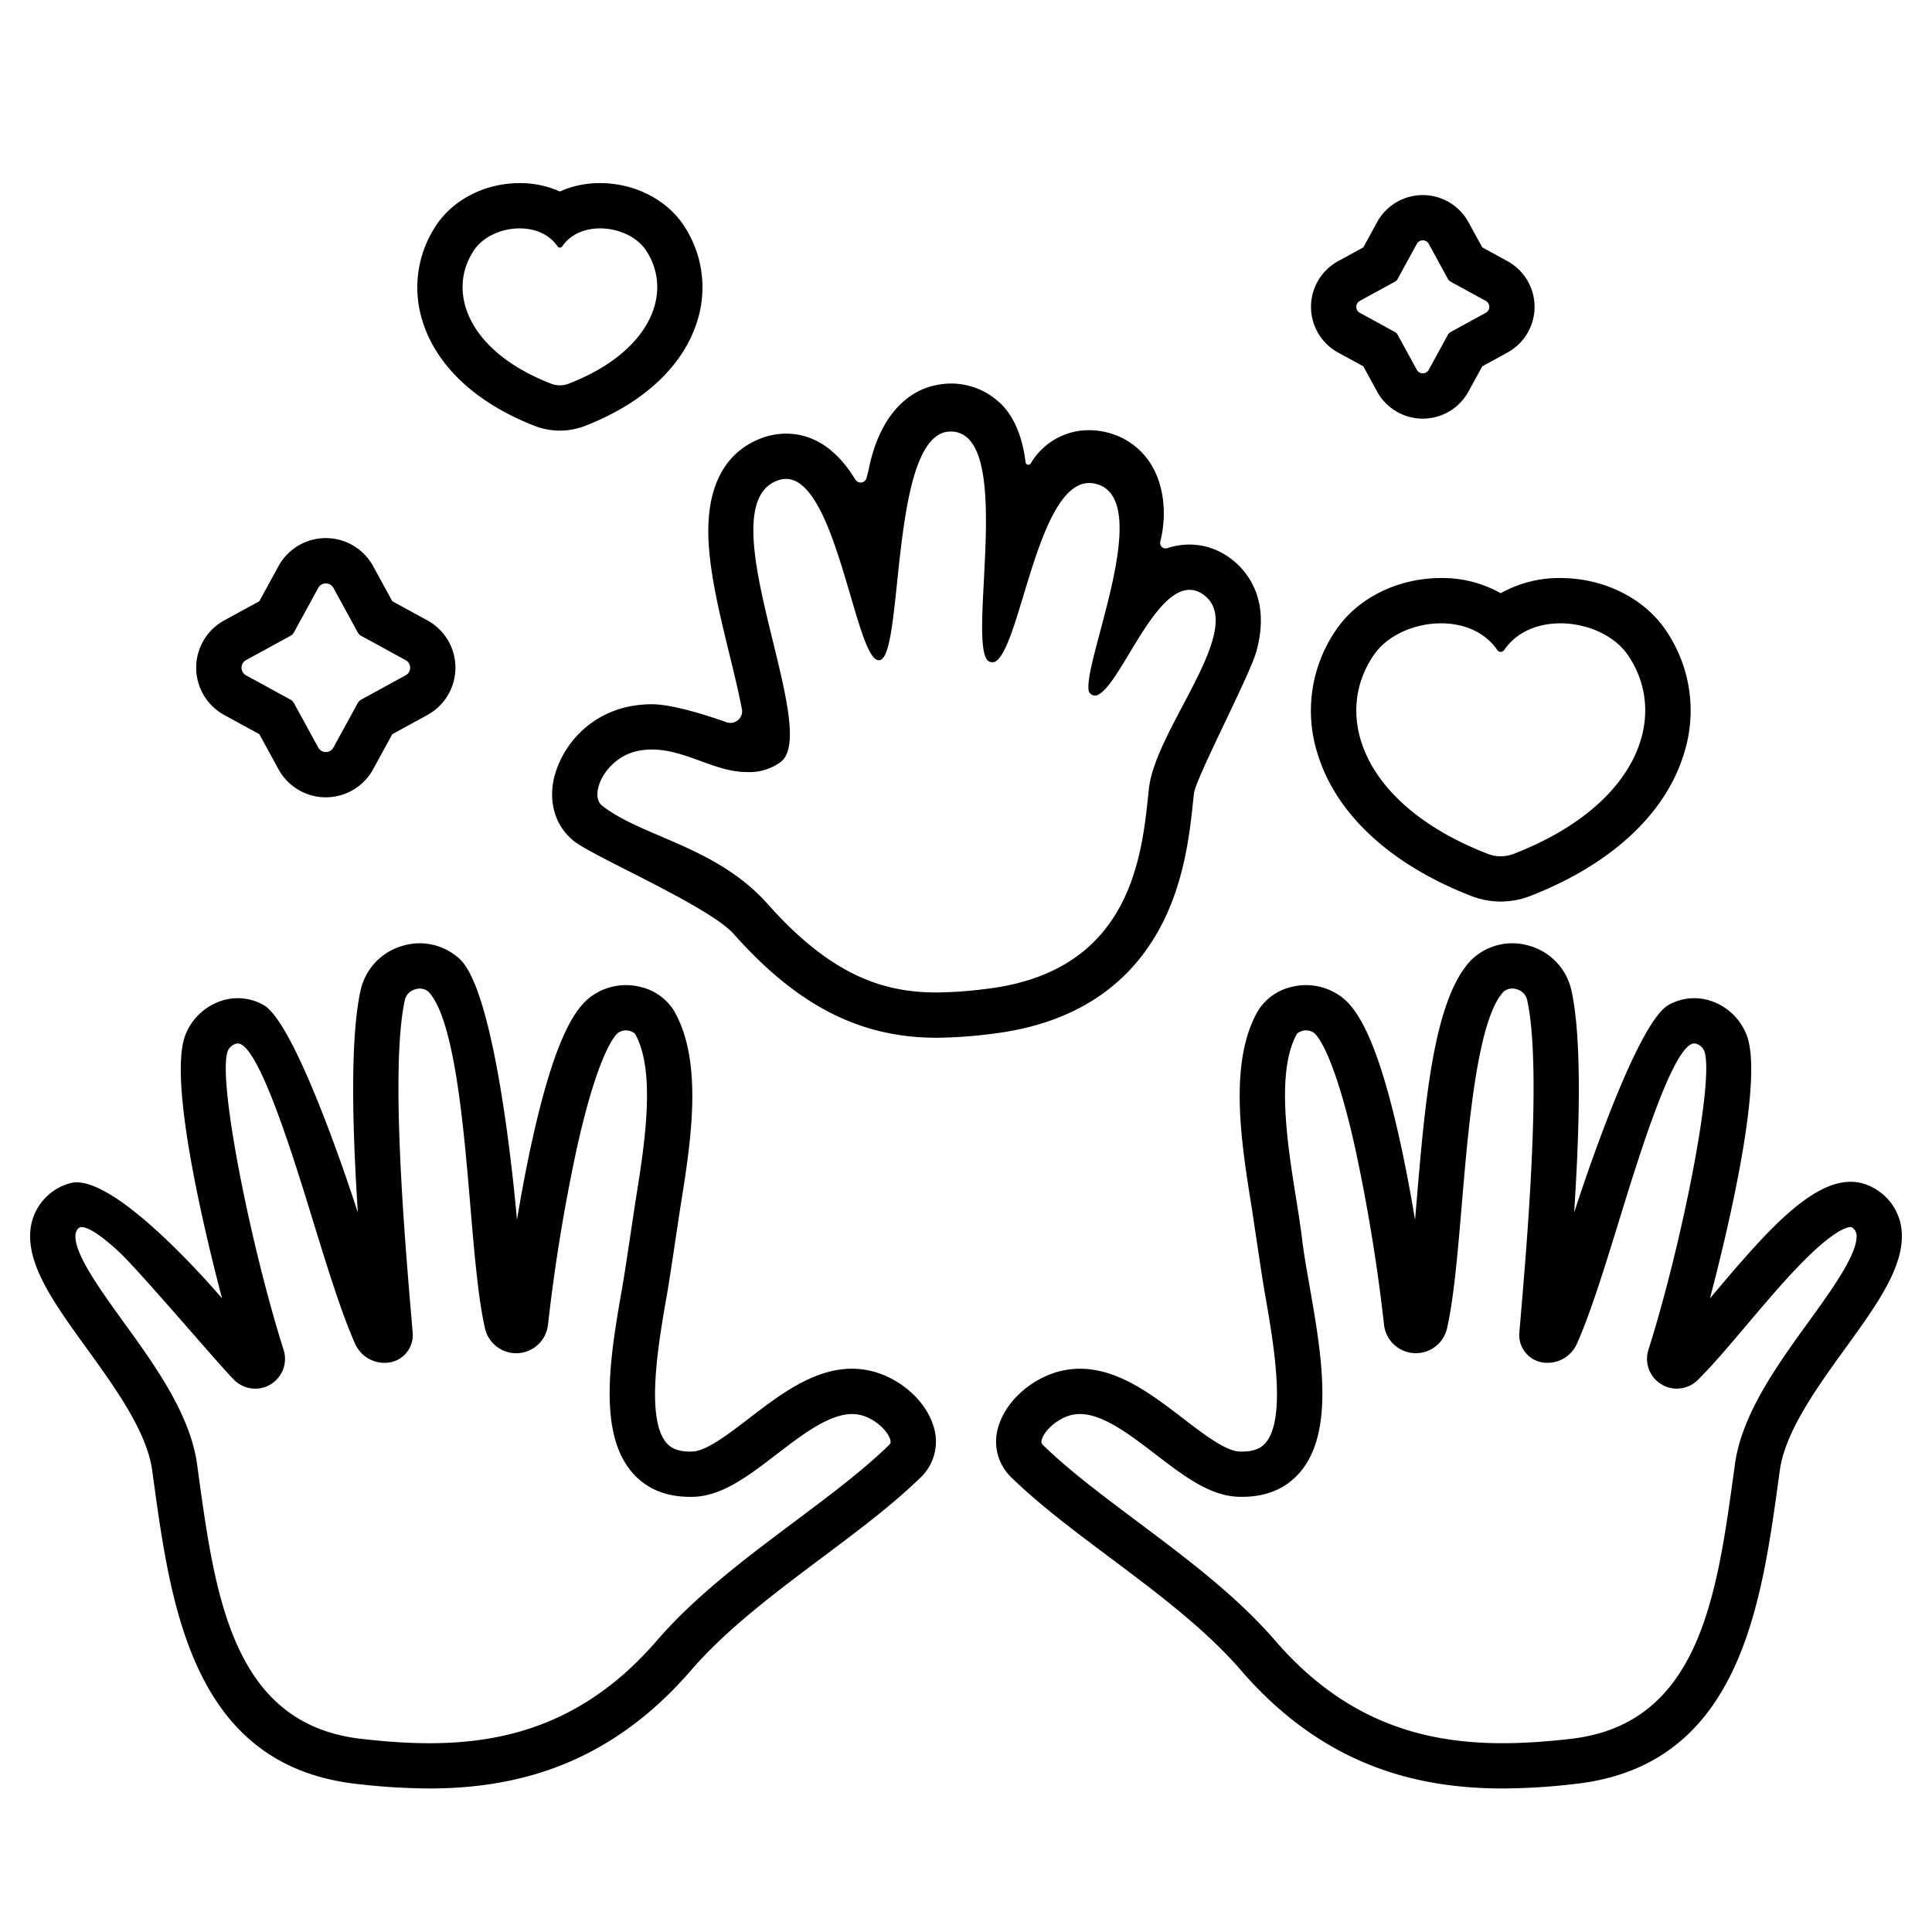 <svg id="Outline" height="512" viewBox="0 0 512 512" width="512" xmlns="http://www.w3.org/2000/svg"><path d="m399.492 69.211-6.677-3.651-3.651-6.676a13.8 13.8 0 0 0 -24.222 0l-3.651 6.675-6.675 3.651a13.8 13.8 0 0 0 0 24.222l6.676 3.651 3.651 6.676a13.8 13.8 0 0 0 24.222 0l3.651-6.677 6.676-3.651a13.8 13.8 0 0 0 0-24.222zm-5.759 13.694-9.3 5.084a1.805 1.805 0 0 0 -.717.717l-5.08 9.294a1.8 1.8 0 0 1 -3.165 0l-5.084-9.3a1.808 1.808 0 0 0 -.718-.717l-9.295-5.084a1.8 1.8 0 0 1 0-3.165l9.295-5.084a1.81 1.81 0 0 0 .718-.718l5.084-9.3a1.8 1.8 0 0 1 3.165 0l5.084 9.3a1.808 1.808 0 0 0 .717.718l9.3 5.084a1.8 1.8 0 0 1 -.004 3.171z"/><path d="m113.264 164.416-9.3-5.084-5.084-9.3a14.288 14.288 0 0 0 -25.072 0l-5.084 9.295-9.3 5.084a14.289 14.289 0 0 0 0 25.072l9.3 5.085 5.084 9.295a14.289 14.289 0 0 0 25.072 0l5.084-9.3 9.3-5.084a14.289 14.289 0 0 0 0-25.072zm-5.758 14.544-11.792 6.449a2.291 2.291 0 0 0 -.909.909l-6.449 11.792a2.289 2.289 0 0 1 -4.016 0l-6.449-11.792a2.291 2.291 0 0 0 -.909-.909l-11.792-6.449a2.288 2.288 0 0 1 0-4.015l11.792-6.445a2.287 2.287 0 0 0 .909-.91l6.449-11.792a2.289 2.289 0 0 1 4.016 0l6.449 11.792a2.287 2.287 0 0 0 .909.91l11.792 6.449a2.288 2.288 0 0 1 0 4.011z"/><path d="m398.274 473.963c-23.158 0-47.741-6.223-69.451-31.37-9.369-10.853-22.256-20.507-34.719-29.844-9.582-7.179-18.632-13.959-26.027-21.159a13.148 13.148 0 0 1 -3.425-13.734c2.231-7.187 9.742-13.416 17.859-14.81 11.66-2 21.95 5.892 31.027 12.856 5.544 4.255 11.278 8.655 15.011 8.772 4.237.138 5.916-1.234 6.816-2.272 5.651-6.518 2.135-26.55-.191-39.806-.816-4.653-2.939-19.293-3.538-23.04-2.72-17.011-6.107-38.181 1.8-51.778a14.288 14.288 0 0 1 8.918-6.254 15.674 15.674 0 0 1 12.175 1.993c4.2 2.627 9.848 9.3 16.235 37.769 1.6 7.119 3.022 14.688 4.238 21.99.138-1.6.275-3.223.413-4.857 2.227-26.378 4.529-53.653 14.44-63.962a15.577 15.577 0 0 1 15.384-3.827 15.82 15.82 0 0 1 11.261 12.113c2.8 13.033 2.065 37.027.666 58.627.162-.525 15.928-49.956 25.022-55.046a13.833 13.833 0 0 1 11.847-.842 15.36 15.36 0 0 1 8.977 9.183c4 11.48-3.992 47.1-9.854 69.414l.69-.814c14.133-16.7 27.486-32.469 39.3-29.776a14.373 14.373 0 0 1 10.652 11.443c1.608 9.742-5.979 20.234-14.764 32.381-7.474 10.336-15.946 22.05-17.366 32.343l-.317 2.312c-4.639 33.774-10.412 75.808-53.669 80.765a170.364 170.364 0 0 1 -19.41 1.23zm-112.1-99.227a9.649 9.649 0 0 0 -1.633.136c-3.87.665-7.643 4-8.431 6.542-.284.916-.069 1.184.337 1.578 6.838 6.659 15.588 13.214 24.85 20.154 12.974 9.719 26.389 19.769 36.607 31.6 24.2 28.028 51.985 29.089 78.411 26.061 34-3.9 38.652-37.745 43.147-70.477l.319-2.318c1.828-13.259 11.232-26.262 19.529-37.735 6.3-8.713 13.442-18.588 12.648-23.4 0-.009-.4-1.45-1.485-1.7-.02 0-2.605-.373-10.137 6.7-5.537 5.2-11.534 12.281-17.333 19.133-4.72 5.576-9.178 10.843-13.082 14.709a7.894 7.894 0 0 1 -13.075-8c8.637-27.22 17.549-71.313 14.831-79.111a3.366 3.366 0 0 0 -1.9-1.913 1.909 1.909 0 0 0 -1.729.093c-5.557 3.11-13.927 30.289-18.928 46.527-3.876 12.587-7.537 24.476-11.2 32.741a8.524 8.524 0 0 1 -9.747 4.881 7.359 7.359 0 0 1 -5.519-7.912l.312-3.685c1.827-21.51 5.628-66.27 1.8-84.084a3.842 3.842 0 0 0 -2.81-3.09 3.661 3.661 0 0 0 -3.451.6c-6.962 7.242-9.373 35.8-11.133 56.655-1.065 12.619-2.072 24.537-3.885 32.569a8.482 8.482 0 0 1 -16.706-.931 471.007 471.007 0 0 0 -7.707-47.061c-6.029-26.918-10.71-30.188-10.907-30.314a3.667 3.667 0 0 0 -4.431.246c-5.653 9.936-2.531 29.456-.25 43.723.62 3.875 1.2 7.535 1.578 10.717.4 3.436 1.145 7.666 1.931 12.144 3.2 18.239 6.828 38.911-2.561 49.742-3.872 4.466-9.337 6.629-16.259 6.405-7.6-.238-14.565-5.585-21.942-11.246-6.856-5.254-13.926-10.679-20.057-10.679z"/><path d="m113.726 473.963a170.364 170.364 0 0 1 -19.41-1.23c-43.257-4.957-49.03-46.991-53.669-80.765l-.317-2.311c-1.42-10.294-9.892-22.008-17.366-32.344-8.785-12.147-16.372-22.639-14.764-32.382a14.374 14.374 0 0 1 10.656-11.442c11.817-2.7 39.759 30.32 39.988 30.59-5.862-22.318-13.856-57.934-9.854-69.415a15.361 15.361 0 0 1 8.977-9.182 13.823 13.823 0 0 1 11.847.842c9.094 5.09 24.86 54.521 25.022 55.046-1.4-21.6-2.132-45.594.666-58.627a15.82 15.82 0 0 1 11.261-12.113 15.579 15.579 0 0 1 15.384 3.827c9.911 10.309 14.715 67.218 14.853 68.819 1.216-7.3 2.642-14.871 4.238-21.99 6.387-28.474 12.032-35.142 16.235-37.769a15.684 15.684 0 0 1 12.175-1.993 14.288 14.288 0 0 1 8.918 6.254c7.905 13.6 4.518 34.767 1.8 51.778-.6 3.747-2.722 18.387-3.538 23.04-2.326 13.256-5.842 33.288-.191 39.806.9 1.038 2.588 2.406 6.815 2.272 3.734-.117 9.468-4.517 15.012-8.772 9.077-6.966 19.36-14.863 31.027-12.856 8.117 1.394 15.628 7.623 17.859 14.81a13.148 13.148 0 0 1 -3.425 13.734c-7.4 7.2-16.445 13.98-26.027 21.159-12.463 9.337-25.35 18.991-34.719 29.844-21.71 25.145-46.297 31.369-69.453 31.37zm-92.2-148.774c-1.106.041-1.479 1.688-1.482 1.7-.793 4.8 6.348 14.677 12.649 23.39 8.3 11.473 17.7 24.476 19.529 37.736l.319 2.317c4.495 32.732 9.144 66.58 43.147 70.477 26.428 3.031 54.213 1.968 78.411-26.061 10.218-11.836 23.633-21.886 36.607-31.6 9.262-6.94 18.012-13.5 24.851-20.154.405-.394.62-.662.336-1.578-.788-2.54-4.561-5.877-8.431-6.542-6.487-1.111-14.216 4.815-21.689 10.55-7.377 5.661-14.345 11.008-21.942 11.246-6.9.21-12.387-1.939-16.259-6.405-9.389-10.831-5.761-31.5-2.561-49.742.786-4.478 2.889-18.986 3.509-22.861 2.281-14.267 5.4-33.787-.25-43.723a3.665 3.665 0 0 0 -4.432-.245c-.2.125-4.877 3.395-10.906 30.313a471.007 471.007 0 0 0 -7.707 47.061 8.482 8.482 0 0 1 -16.707.93c-1.812-8.031-2.819-19.949-3.884-32.568-1.76-20.854-4.171-49.413-11.132-56.655a3.662 3.662 0 0 0 -3.452-.6 3.842 3.842 0 0 0 -2.81 3.09c-3.826 17.814-.025 62.574 1.8 84.084l.312 3.685a7.359 7.359 0 0 1 -5.519 7.912 8.524 8.524 0 0 1 -9.747-4.881c-3.665-8.265-7.326-20.154-11.2-32.741-5-16.238-13.371-43.417-18.928-46.527a1.908 1.908 0 0 0 -1.729-.093 3.367 3.367 0 0 0 -1.9 1.912c-2.718 7.8 6.194 51.892 14.831 79.112a7.894 7.894 0 0 1 -13.075 8c-3.9-3.866-24.878-28.646-30.415-33.842-6.795-6.371-9.36-6.725-10.149-6.697z"/><path d="m441.237 166.714c-5.8-8.357-16.414-13.53-27.714-13.53a31.67 31.67 0 0 0 -15.813 4.023 31.661 31.661 0 0 0 -15.809-4.023c-11.316 0-21.919 5.186-27.672 13.535a37.649 37.649 0 0 0 -5.036 33.1c4.9 15.991 19.39 29.366 40.793 37.662l.065.025a21.487 21.487 0 0 0 15.316 0l.065-.025c21.388-8.29 35.877-21.658 40.8-37.641a37.705 37.705 0 0 0 -4.995-33.126zm-40.143 59.586a9.484 9.484 0 0 1 -6.772 0c-33.6-13.023-41.152-36.985-30.213-52.768 3.611-5.24 10.8-8.344 17.791-8.344 5.838 0 11.533 2.165 14.88 7.061a1.1 1.1 0 0 0 1.855 0c3.348-4.9 9.044-7.061 14.887-7.061 6.994 0 14.2 3.1 17.837 8.344 10.887 15.779 3.334 39.741-30.265 52.768z"/><path d="m180.925 59.333c-4.636-6.679-13.018-10.808-21.9-10.808a25.722 25.722 0 0 0 -10.654 2.225 25.716 25.716 0 0 0 -10.652-2.225c-8.892 0-17.271 4.142-21.867 10.812a29.589 29.589 0 0 0 -3.912 25.673c3.662 11.945 14.249 21.845 29.812 27.878l.065.025a18.392 18.392 0 0 0 13.106 0l.065-.025c15.551-6.028 26.139-15.922 29.814-27.86a29.632 29.632 0 0 0 -3.877-25.695zm-30.269 42.367a6.39 6.39 0 0 1 -4.562 0c-22.637-8.774-27.726-24.919-20.356-35.553 2.433-3.53 7.279-5.621 11.986-5.621 3.934 0 7.771 1.458 10.026 4.756a.739.739 0 0 0 1.25 0c2.255-3.3 6.093-4.756 10.03-4.756 4.712 0 9.566 2.09 12.017 5.621 7.336 10.633 2.246 26.778-20.391 35.553z"/><path d="m325.122 147.3a18.025 18.025 0 0 0 -9.867-2.987 18.66 18.66 0 0 0 -5.87.943 1.458 1.458 0 0 1 -1.9-1.711c2.012-8.042.541-15.3-2.072-19.853a18.931 18.931 0 0 0 -12.1-9.108 19.265 19.265 0 0 0 -4.655-.58 17.865 17.865 0 0 0 -15.49 8.788.74.74 0 0 1 -1.374-.271c-.682-5.589-2.649-12.767-8.138-16.87a18.666 18.666 0 0 0 -14.781-3.73c-8.188 1.25-15.792 8.146-18.654 22.456-.149.747-.386 1.485-.566 2.244a1.623 1.623 0 0 1 -2.954.5c-4.963-8.105-11.139-12.2-18.41-12.2a18.445 18.445 0 0 0 -6.417 1.169c-7.054 2.611-15.218 9.612-14.056 28.14.568 9.064 3.084 19.339 5.516 29.276 1.051 4.292 2.407 9.83 3.276 14.415a3.087 3.087 0 0 1 -4.026 3.492c-.911-.31-13.178-4.781-19.791-4.781a30.765 30.765 0 0 0 -5.9.567 25.794 25.794 0 0 0 -20.013 18.734c-1.634 6.765.333 13.12 5.261 17 5.334 4.2 35.781 17.243 42.331 24.613 16.885 19 33.48 27.471 53.807 27.471a122.287 122.287 0 0 0 14.714-1.058c20.367-2.475 35.137-11.6 43.9-27.127 6.961-12.334 8.388-25.889 9.332-34.858l.176-1.662c.436-4.033 14.772-31.21 16.557-37.688 4.257-15.457-4.058-22.861-7.836-25.324zm-20.651 61.719c-1.764 16.313-3.784 48.268-42.925 53.024a110.152 110.152 0 0 1 -13.267.971c-14.175 0-27.966-4.459-44.837-23.442-13.6-15.3-33.318-17.757-43.878-26.071-3.55-2.8.77-12.8 9.632-14.528a18.651 18.651 0 0 1 3.6-.344c8.867 0 16.622 5.971 25.017 5.971a13.983 13.983 0 0 0 9.144-2.718c10.816-8.562-20.007-67.474-.915-74.541a6.463 6.463 0 0 1 2.252-.423c13.236 0 18.3 46.639 24.335 48.024a1.291 1.291 0 0 0 .913-.144c5.9-3.536 2.517-60.44 18.374-60.44 17.222 0 4.308 55.075 9.869 60.74a1.993 1.993 0 0 0 2.014.22c6.693-4.02 11.15-47.314 24.862-47.314a7.167 7.167 0 0 1 1.745.222c15.923 3.981-3.611 47.429-1.859 54.979a1.766 1.766 0 0 0 2.665.8c5.981-3.417 14.477-27.688 24.045-27.691a5.946 5.946 0 0 1 3.305 1.033c12.762 8.337-12.328 35.353-14.091 51.668z"/></svg>